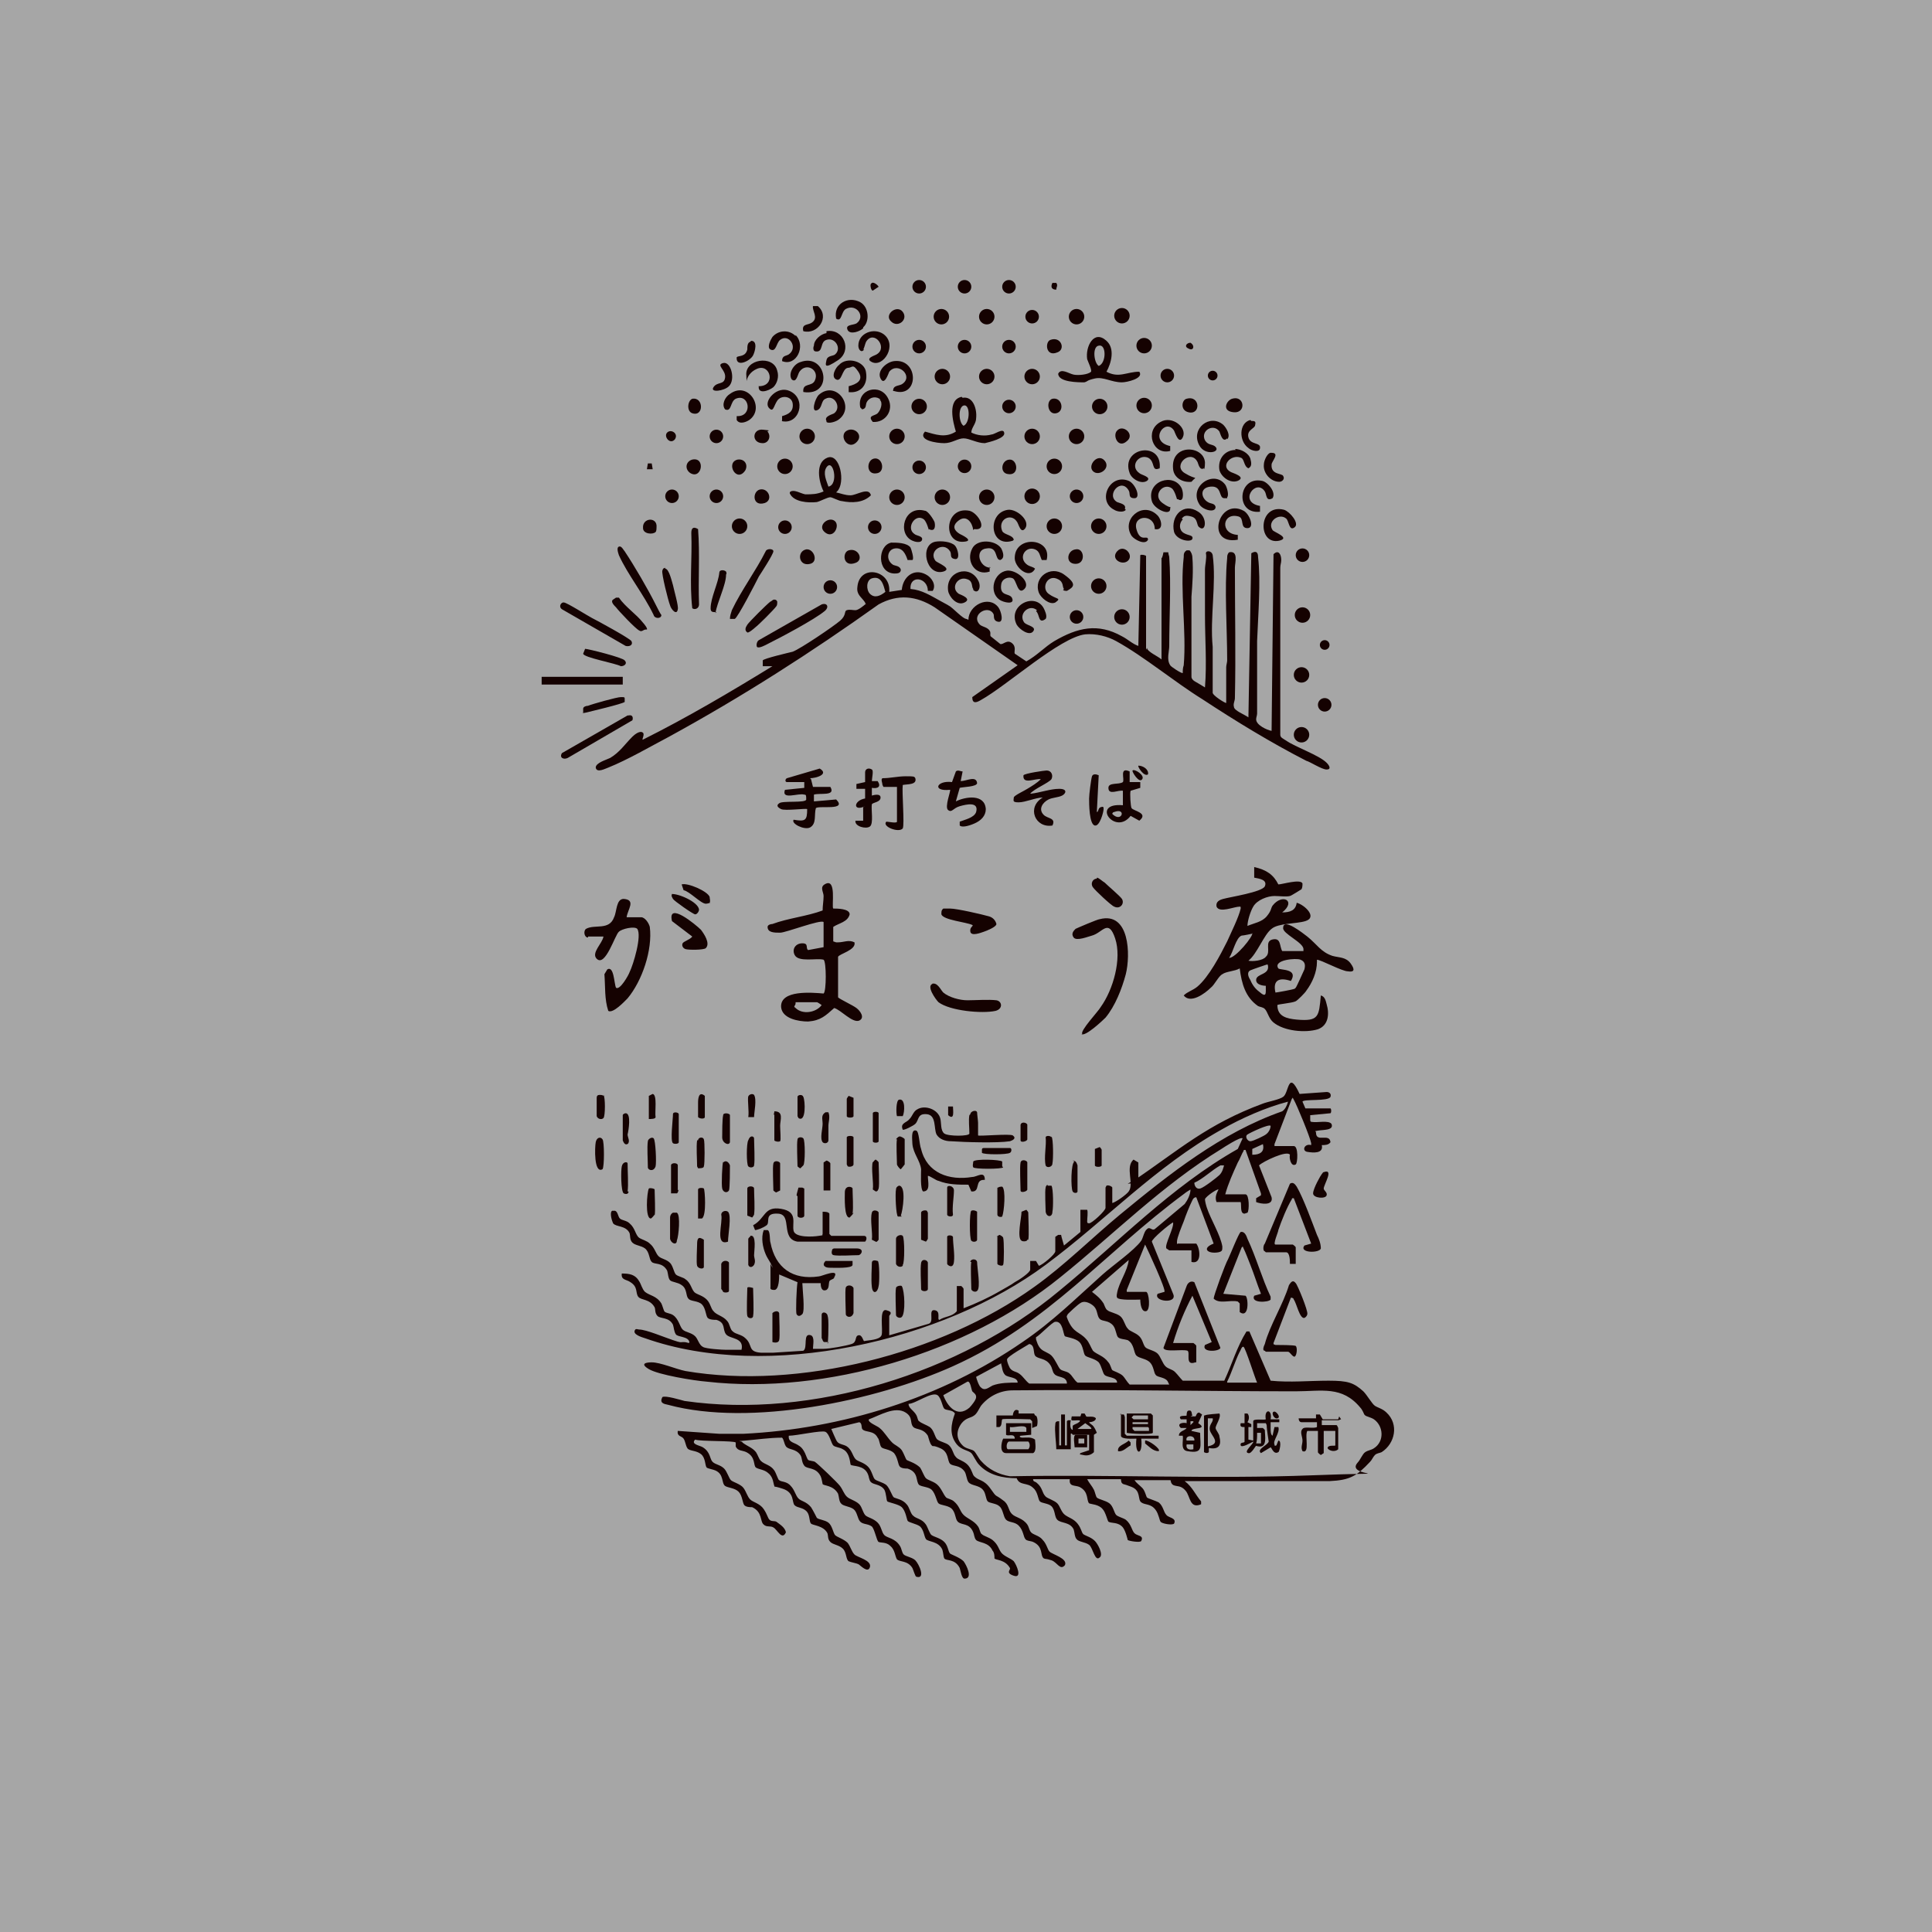 <?xml version="1.0" encoding="UTF-8"?>
<svg xmlns="http://www.w3.org/2000/svg" width="70.6mm" height="70.6mm" version="1.1" viewBox="0 0 200.1 200.1">
  <rect x="0" y="0" width="200.1" height="200.1" fill="#808080" stroke="none"/>
  <path d="M210-9.5v220.1H-10.1V-9.5H210Z" style="fill:#FFF;isolation:isolate;opacity:.3"></path>
  <path fill="#150201" d="M116.8 122.6s.5-.3.6-.3c4.7-3.2 7.7-5.9 13.4-8 .5-.2 1.7-.4 2.1-.7.6-.4.5-2.9 1.7-.3l2.8-.2c.3 0 .5.2.4.5-.2.5-2.8.2-2.9.5l.3.7h2.6c.1.1.1.4 0 .5l-2.1.2v.4c0 .2 0 .3.2.3.5.1 1.7-.2 2 .2.3.7-.9.6-1.4.7s-.2 0-.2.2c0 1.1 1.4 0 1.5 1-.2.3-.6.3-.9.3.2.9-.9.8-1.5.7s-.3-.9.4-.7v-.2c-.1-.6-1.5-4-1.8-4.5s0-.2-.2-.1l-1.8 4.7v.2h2c.5 0 .4 1.8.2 1.9-.5.3-.7-.7-.6-1-.3-.5-2.8.7-3.2 1.1l1.3 3.3c.2.9-1.1.7-1.6.5v-.4l.5-.3v-.2l-1.6-4.5c-.2 0-.2 0-.2.1-.2.3-.4.9-.6 1.2-.5 1.1-1 2.2-1.3 3.3h2.1c.4 0 .4 1.7.2 1.9l-.3.1c-.5 0-.3-.9-.4-1.2H126c-.2-.5 0-.9.2-1.3-.1-.1-1.3.7-1.4 1 0 .2.1.6.2.9.4 1.2 1.4 2.8 1.6 4 0 .4 0 .5-.4.6-1.1.2-1.8-.4-.5-.9l-1.8-4.8c-.2 0-.3.1-.4.3-.3.6-.7 1.6-.9 2.2-.2.5-.7 1.7-.7 2.1s0 .2.1.2h1.9c.4.5.6 2.2-.5 1.9v-1.2h-2.3l-.3-.2c-.2-.4.8-2.1.7-2.7-.4.2-2.2 1.7-2.2 2l2.2 5.4c.5 1.1-2.1.8-1.6 0l.7-.2c.2-.2-1.7-4.3-2-4.9l-1.9 4.7v.2h2c.3 0 .5 1.9 0 2s-.6-.8-.6-1.2c-.4 0-2.2.1-2.4-.2-.1-.2 0-.4 0-.5.2-1.1 1.1-2.3 1.2-3.4l-3.8 3.3c.5.4.8.6 1.2 1.2.1.2.2.6.4.7.2.2.9.3 1.3.6s.5 1 .8 1.3c.2.3.8.4 1.2.8.4.4.4 1 .7 1.2s.9.3 1.2.6.5 1 .8 1.3.7.3 1 .6.5.6.8.9h4.3c.8-1.7 1.3-3.5 2.3-5.1h.3l2.2 5.1c2 .2 4 0 6 0s2.6.2 3.6 1.1c.4.4.9 1.3 1.2 1.5s.8.3 1.2.7c1.3 1.2.9 3.2-.5 4.1-.2.1-.5.1-.7.3s-.3.5-.5.7c-1.4 1.5-2.1 1.9-4.2 2h-15c.8.6 1.1 1.4 1.7 2.1v.3c-1.2.5-1.1-.8-1.6-1.4s-.9-.4-1.3-.6c-.3-.2-.2-.5-.3-.5h-3.7c.2.3.5.5.8.8s.4.9.5 1c.1.1.8.3 1.2.5.5.4.5 1 .8 1.3.2.3 1.1.3.8.9-.2.2-1.3 0-1.4-.2-.1-.1-.2-.8-.5-1.2-.5-.7-1.1-.5-1.5-.8-.4-.3 0-1.2-1-1.6s-.8-.2-1-.4c-.1-.1-.1-.4-.1-.4h-3.5c.2.4.5.7.7 1.1.1.2.2.7.3.8.2.2.9.3 1.3.6s.5 1 .7 1.2c.2.2.7.3 1 .5.6.5.6 1.1.9 1.4s1 .2.7.8c-.1.2-1.3 0-1.4-.1 0 0-.2-.9-.5-1.3-.5-.6-1.2-.4-1.5-.6-.1-.1-.3-1-.6-1.3-.4-.5-1.2-.5-1.4-.6-.3-.3 0-1.2-1-1.7-.5-.2-1.1 0-1-.8H107c0 .3.2.2.4.4.6.5.5 1 .9 1.4.2.2.9.4 1.2.7s.4.9.8 1.2.9.4 1.3.9.4.9.6 1.1c.3.2.8.3 1.2.7.3.3.9 1.4.5 1.7-.5.5-.7-1-1.1-1.3-.4-.3-1.1-.3-1.3-.6-.2-.2-.2-.7-.3-1-.4-.8-1.3-.6-1.7-1-.3-.3-.2-1-.6-1.4-.3-.3-1-.3-1.2-.5s-.2-1-.7-1.4c-.6-.6-1.4-.2-1.7-1-1.4 0-2.9-.3-3.9-1.4-.3-.3-.6-1-.8-1.2-.3-.3-1-.3-1.5-.9-.8-1-.6-2.1-.2-3.2-.2-.4-.9-.3-1.1-.5-.2-.2-.3-1.1-.7-1.4-.6-.4-2.3.9-3 .9 0 .4.4.6.7 1s.2.7.4.8c.2.2.8.4 1.1.6.4.3.5.9.7 1.2s1 .4 1.3.7c.4.4.4.9.7 1.2.2.3.9.4 1.3.9s.4.9.6 1.1c.5.5 1 .3 1.7 1.3s.4.5 1.3 1.2c.6.4.5 1 .9 1.4s1.1.4 1.6 1.1c.2.3.2.7.5.9s.8.3 1.1.7c.4.4.5 1 .7 1.2.3.3 1.9.7 1.6 1.4-.5.6-.8-.3-1.4-.5s-.6-.1-.8-.2c-.4-.3 0-1.2-1.1-1.7-.2-.1-.7-.1-.8-.3-.2-.2-.2-.9-.7-1.4-.4-.4-1-.3-1.3-.6-.3-.3-.3-1.1-.7-1.4-.3-.3-1-.3-1.2-.5s-.2-.9-.5-1.2c-.4-.5-1.2-.4-1.5-.8-.2-.3-.2-.8-.4-1.1-.5-.7-1.2-.5-1.5-.8-.3-.3-.1-1.2-1-1.6s-.7-.1-.9-.3c-.2-.2-.3-.7-.4-1-.5-.8-1.2-.6-1.5-.9-.4-.4 0-1-.8-1.5-1.1-.7-2.7.3-3.8.7-.2.3.9.7 1.1.9.5.4.8 1 1.3 1.5.3.3.7.4 1 .8.2.3.4.9.5 1s.9.3 1.4.8c.2.3.4.9.6 1.1s.7.3 1.1.6c.5.4.7 1.1 1 1.4.1.1.6.2.8.4.6.5.6 1 1 1.4.4.4 1.1.6 1.5 1.2.2.3.2.7.4.8.2.2.7.3 1.1.6.6.5.6.9.9 1.3s1 .6 1.3.9c.3.4.9 1.8 0 1.5s-.3-.6-.4-.8c-.5-.9-1.5-.8-1.6-1 0-.2 0-.6-.2-.8-.4-.9-1.4-.8-1.7-1.1-.2-.2-.2-.6-.3-.8-.4-1-1.2-.7-1.6-1.1-.3-.3-.2-1-.7-1.4-.4-.3-1.1-.3-1.3-.5-.2-.2-.3-1-.7-1.4-.3-.3-1-.3-1.3-.5-.4-.4 0-1.3-1.2-1.7-.2 0-.6 0-.8-.2-.2-.2-.2-.9-.6-1.4-.4-.4-1.1-.4-1.3-.6s-.2-.8-.4-1c-.4-.8-1.3-.5-1.6-.9-.1-.2 0-.6-.3-.7l-2.9.7s.5 1.2.6 1.3c.2.3.7.3 1 .5.6.4.6 1.1 1 1.4.3.2.8.3 1.2.7.4.4.5 1.1.7 1.3s.8.3 1.2.6c.4.4.6 1.2.8 1.3s.9.2 1.3.7c.3.3.4 1 .7 1.2.3.3.9.3 1.3.9.2.3.4 1 .6 1.1.3.2.9.3 1.3.7.4.4.4 1 .6 1.2.1.1 1 .4 1.4.8.3.4 1 1.8.1 1.8-.3 0-.4-.8-.5-1.1-.5-1-1.4-.7-1.6-1-.1-.2-.1-.6-.2-.9-.4-.9-1.5-.8-1.7-1.1-.2-.3-.2-.9-.6-1.3-.4-.3-1.2-.4-1.3-.6s-.2-1-.6-1.4c-.3-.3-1.4-.5-1.5-.6s-.1-.8-.3-1.2c-.4-.6-1.1-.5-1.4-.8-.2-.2-.2-.6-.3-.8-.4-1-1.6-.8-1.8-1-.1-.6-.2-1.3-.8-1.6-.3-.2-.8-.2-1-.4-.2-.2-.4-1.2-.8-1.4s-3 .4-3.8.4c-.1.7.6.7 1 1 .7.4.8 1.3 1 1.5.1.1.5.1.7.2.3.2 2.3 2.1 2.6 2.5s.4.8.7 1.1.9.4 1.3.8c.3.3.4 1 .7 1.2s.8.3 1.2.7c.4.4.4 1 .7 1.3.3.3 1.1.3 1.6 1.1.2.3.2.7.4.9s.9.3 1.2.6c.4.4 1.1 2 .1 1.7-.1 0-.3-.7-.4-.9-.5-.8-1.3-.6-1.6-.9-.2-.3-.2-1-.7-1.4-.4-.4-1-.3-1.2-.4s-.4-1.3-.7-1.6c-.4-.3-.9-.2-1.2-.5-.3-.3-.3-1-.7-1.3s-1.1-.3-1.3-.6c-.2-.2-.2-.7-.3-1-.5-.9-1.5-.8-1.6-1 0 0-.1-.6-.2-.8-.5-1-1.4-.7-1.7-1.1s-.2-.8-.4-1.1c-.5-.7-1.2-.5-1.5-.9-.2-.3-.2-.7-.4-.9-1.3 0-2.6.2-3.8.3s-.3 0-.3.2c.5.4 1 .5 1.4 1 .2.3.3.7.5.9.4.4 1 .4 1.4 1 .2.3.4 1 .5 1 .2.2.8.1 1.2.6.4.4.5 1 .8 1.3.3.3.8.3 1.3.9.2.3.6 1.1.6 1.1.2.2.8.2 1.2.5s.5 1.1.7 1.3.9.4 1.3.8c.3.4.4.9.7 1.2.3.3 1.8.6 1.6 1.3-.2.7-1-.2-1.2-.3s-.8-.2-1-.3c-.3-.2-.2-.9-.6-1.3-.4-.4-1-.4-1.3-.7s-.2-.6-.3-.9c-.4-.8-1.5-.8-1.7-1-.2-.2-.1-.8-.4-1.2-.4-.5-1-.4-1.3-.7s0-1.3-1.2-1.7-.8-.1-.9-.3-.1-.9-.6-1.3c-.4-.4-1-.4-1.3-.6s0-1.1-1-1.6c-.4-.2-.9-.1-1.1-.6v-.4c-.2-.2-3.7-.1-4.2-.3-.5.5.5.6.8.8.8.5.7 1.2 1 1.5s.8.3 1.2.7c.3.3.5 1 .7 1.2s1 .4 1.3.8.4.9.7 1.2c.3.3 1 .4 1.4 1s.4.9.6 1.1.5.1.7.2c.4.3.9.6 1 1.1-.4.9-.9-.3-1.3-.5-.3-.2-.7 0-1-.3-.4-.3-.1-1.3-1.2-1.8-.2 0-.6 0-.8-.2s-.2-1-.6-1.4-1.1-.4-1.4-.6c-.4-.3-.1-1.2-1-1.6-.2-.1-.8-.2-.9-.3-.2-.2-.1-1-.6-1.4s-1.2-.3-1.4-.6-.2-.7-.4-1-.7-.2-.6-.8l4.3.3H77c10.2-.5 20.5-3.7 28.9-9.5 3.1-2.1 5.5-4.5 8.3-7 1-.9 3.3-2.5 4-3.5.2-.3.3-1 .6-1.2.3-.3.5.2.8 0l3.1-2.6c.3-.4.6-1 .6-1.5 0 0-.5.3-.6.4-8.4 6.2-14 13.4-24 17.9-8 3.6-21 6.3-29.5 4-.5-.1-.9-.2-.6-.8.3-.2 1.9.3 2.3.4 13.2 1.9 28.6-2.9 38.8-11.4 6.1-5 11.6-10.8 18.5-14.7l.5-1.1c-.2-.2-1.9.9-2.2 1.1-6.2 3.8-11.1 8.8-16.7 13.3-9.6 7.8-24.3 12.2-36.6 10.8-1.3-.1-5-.7-6-1.3s-.2-.7.3-.7c.9 0 2.5.7 3.5.9 11.7 2 26.5-1.8 36.1-8.7 3.1-2.2 6-5.1 8.9-7.5 5.1-4.2 10.5-8.5 16.8-10.7.3-.2.5-.6.6-1-2.3.6-4.8 1.7-6.9 2.9-6.8 3.8-12 9.4-18.2 14-10.6 7.9-28.8 12.1-41.5 7.6-.3-.1-1.4-.4-1-.9.1-.1.3 0 .4 0 .7 0 2.6.8 3.5 1.1s.7.2 1.1.2.6.2.6 0c-.1-.6-1.2-.5-1.4-.8s-.2-.7-.3-1c-.4-.8-1.3-.6-1.6-.9s-.2-.7-.3-.9c-.5-.9-1.4-.7-1.7-1.1-.3-.4 0-1-.8-1.5-.4-.3-1-.2-.9-.9.8 0 1.4.1 1.8.8.2.3.3.8.6 1.1.5.4 1.2.4 1.7 1.2.1.2.2.6.3.8s.6.2.9.4c.6.4.7 1.2 1 1.5s.9.3 1.3.7c.3.3.4.9.8 1.1.3.2 2 .3 2.4.3h1.6c.3-1.3-1.2-1.1-1.6-1.6-.4-.5 0-1.2-1-1.5-.2 0-.7 0-.9-.2s-.2-1-.6-1.4c-.4-.4-1.2-.3-1.4-.6-.3-.3-.1-1-.7-1.4-.4-.3-1-.3-1.2-.5-.2-.2-.2-.7-.3-1-.5-.9-1.3-.6-1.6-.9s-.2-1-.7-1.4c-.4-.3-1-.3-1.3-.6s-.2-.7-.3-1c-.4-.8-1.4-.6-1.7-1-.1-.2-.4-1.1-.1-1.3h.3c.3.1.3.6.5.8.2.2.7.2 1 .5.6.5.6 1.2 1 1.5.3.2.8.3 1.1.6.5.4.6 1 .9 1.3s.8.3 1.2.7c.3.3.4 1 .6 1.2.2.2.8.3 1 .5.6.4.6 1.1 1 1.4.3.2.8.3 1.2.7.4.4.4.9.7 1.2.3.4 1 .5 1.4 1 .3.3.3.9.6 1.1.3.3.9.3 1.3.7.8.7.2 1.4 1.6 1.5h1.3l3.1-.2c.5-.3-.1-1.9.8-1.6.4.2.2 1 .2 1.4h1.1c.6 0 2.3-.3 2.9-.5s.3-.8.7-.9.5.6.6.6c.4-.1 1.6-.1 1.8-.6s-.3-2.8.5-2.6.3.5.3.6v2l4.1-1.2c.6-.2-.1-1.5.6-1.4s.2 1 .5 1c.6-.4 1.3-.3 1.8-.9v-2.6h.4c0-.1.3.2.3.3v2c1.3-.5 2.6-1.1 3.8-1.8.5-.3 1.1-.6 1.5-.9.4-.2 1.6-1 1.6-1.3v-.9h.6l.3.5c.4-.1 1.7-1.2 1.7-1.5v-1.5l.3-.2h.3c0 .1.3 1.1.3 1.1l1.7-1.4v-2.3h.7c.1.2 0 .9 0 1.2 0 .1 0 .2.2.2.3 0 1.7-1.3 1.7-1.6V123l.1-.2c.2-.1.6.1.6.2v1.6c.4-.1 1.5-.9 1.7-1.2.6-.8-.4-2.5.5-3.3l.5.3v2.1Zm14.8-6c-.2-.2-2.1.7-2.4.9s0 .7.3.7 1.5-.6 1.6-.7c.3-.2.5-.6.5-.9Zm-.8 1.9-1.1.5v.6c.8 0 1.3-.3 1.1-1.1Zm-4 2.2h-.4c-.9.5-1.8 1.4-2.7 1.8 0 .3.2.7.6.6s1.8-1.2 2-1.4c.3-.3.4-.7.5-1.1Zm-5.8 22.5c-.2-.6-1.1-.5-1.3-.8-.2-.2-.2-.9-.6-1.3s-1.1-.4-1.4-.7-.2-1.2-.9-1.6c-.3-.1-.8-.1-1-.3-.2-.2-.2-.8-.5-1.2-.5-.6-1.1-.4-1.4-.7-.3-.3-.2-.9-.6-1.3-.3-.3-.9-.6-1.3-.4s-1.3 1.1-1.4 1.2c-.2.3-.1.3 0 .6.6 1.4 1.2 1.2 1.9 2 .3.3.5.9.7 1.2.4.4 1.1.5 1.6 1.2.2.2.3.7.4.8s.8.3 1.1.6c.2.2.4.6.7.9h4.1Zm-9.3 0h4c0-.6-1-.5-1.3-.8-.2-.2-.3-.9-.6-1.3-.4-.4-1.2-.5-1.4-.7s-.2-1-.6-1.4c-.4-.4-1.3-.5-1.5-.6-.2-.2-.2-1.6-1-1.5-.3 0-1.6 1.4-2 1.6v.2c.1.3.2.7.5 1 .3.3.8.4 1.1.7.4.4.7 1.2.9 1.4s.6.2.9.4c.4.3.5.7.9 1Zm-1.2 0c-.1-.7-1-.5-1.3-.9-.2-.2-.2-.6-.4-.9-.5-.8-1.3-.6-1.6-1-.2-.3 0-1.1-.6-1.2-.3.2-2.3 1.3-2.3 1.6s.2.7.3.9c.3.4.6.3 1 .6s.6.7 1 1h3.9Zm16.6 0h3.1c-.2-.4-1.2-3.6-1.4-3.7s-.3.4-.4.5c-.5 1-.8 2.1-1.3 3.1Zm-23.4-2-2.6 1.4c0 .1.3 1 .5 1.1.4.4.8 0 1.2-.2.8-.3 1.7-.3 2.6-.3 0-.6-1-.5-1.3-.8s-.3-.8-.4-1.1Zm-3.5 1.9-2.5 1.4c.4 1.1 1.4 2.4 2.7 1.3.2-.2.7-.8.7-1.1 0-.3-.2-.4-.4-.6-.1-.2-.2-1.1-.5-1Zm41.1 3.4s-.2-.5-.4-.7c-1.9-2.3-4-1.7-6.7-1.7-9.7 0-19.5-.2-29.3-.1-1.3 0-2.5.6-3.3 1.6-.2.3-.4.8-.7 1-.4.3-.8.2-1.3.8-.6.8-.6 1.7.2 2.4.4.3.9.3 1.1.5s.5.8.7 1c.8.9 1.8 1.4 3 1.6 10.4-.2 20.9.3 31.3-.1s3.3.3 4.7-1.3c.3-.3.5-.9.8-1.1.3-.2.6-.2.9-.4 1.1-.7 1-2.3 0-3-.3-.2-.8-.3-.9-.4ZM118.8 67.1c0 .4 1.2.9 1.5 1.2V57.8c.1 0 .2-.6.2-.6h.5c0 .2.1.4.1.5.2 2.8 0 6.3 0 9.2 0 .6-.3 1.4.1 2 0 .1 1.2.9 1.3.8 0-.3 0-.5.1-.8.3-3.5-.4-7.7 0-11.2 0-.3 0-.5.3-.7h.3c.2.2.3.5.3.8.1 1.3 0 2.7-.1 4v8.3c0 .2.2.4.4.5s1 .6 1 .6c.2-2.5 0-5 0-7.5V59c0-.5.2-1.2.1-1.7 0-.3.6-.3.7.2.4 2.9-.3 6.5 0 9.5v4.7c-.1.3 1.4 1.2 1.4 1.1v-3.7c0-.2.1-.5.1-.7 0-3.3-.3-7.4 0-10.6 0-.2 0-.4.2-.6 1-.2.6 1.1.6 1.6 0 4.5.1 9 0 13.5 0 .3-.2.6-.1.9 0 .4 1.1.8 1.5 1.1l.3-17c.5-.3.7-.1.7.4.3 2.6 0 6-.1 8.7v7.5c0 .2-.1.4-.1.6 0 .6 1.1 1.1 1.6 1.2l.2-18.3c.5-.5.8 0 .8.6 0 .3-.1.5-.1.8v17.3c0 .3.3.4.6.6 1 .7 3.4 1.5 4.2 2.3.3.3.5.7 0 .7s-1.7-.8-2.1-.9c-3.7-1.9-7.3-4.1-10.8-6.4-2.9-1.8-6-4.4-8.9-6-.9-.5-2.1-.8-3.2-.7-2.6.3-8.1 5.3-10.8 6.8-.5.3-.9.4-.9-.3l4.7-3.3-8.6-6c-1.9-1.2-3.8-1.4-5.8-.3-7 5-14.2 9.6-21.7 13.7-1.9 1-4.3 2.4-6.3 3.2-.3.1-1.2.6-1.3 0 0-.5 1.1-.8 1.5-1 1-.6 1.5-1.4 2.3-2.2.2-.2.8-.7 1.1-.4.2.2-.2.8 0 .7 4.6-2.3 9-4.9 13.4-7.6h-1v-.6c.1-.2 2.7-.8 3.1-.9.8-.3 4.2-2.6 4.9-3.2s.4-1 .7-1.1.6 0 .9 0 .9-.5 1-.6c.2-.1 0 0 0-.2-.4-.6-.9-.8-.8-1.6.2-2.4 3.5-1.8 3.3.5l1.3-.2c.1-1.3 1.2-2.3 2.5-1.6.6.3 1.1 1.1.7 1.7h-.5c0-1.4-1.9-1.7-1.8-.2 1.2.1 2.1.7 3.2 1.3 1.1.6.8.4 1.7 1.2s.8.5 1.1.7c0-1.5 2.1-2.6 3.1-1.3.3.4.6 1.6 0 1.5s-.4-.6-.5-.8c-.5-1-2.3 0-1.5 1 .2.3.7.3 1 .6s.1.5.2.7l1 .8c.3.1.7-.5 1.2-.1s.2.9.3 1.1l1.2.8c1.1-.6 1.9-1.5 2.9-2.1 2.4-1.4 4.5-1.9 7-.5.6.3 1.1.8 1.7 1l.2-9.4c.1-.1.6 0 .6.1v9.7Zm-28.5-7.2c-.6.2-.6 1.2-.2 1.6.5.5 1.1.2 1.6-.2-.2-.7-.4-1.7-1.4-1.4ZM135 98.3c0-.7-2.2-1.6-2.1-2.2 0-1.1 2.1.6 2.5.9 1 .8 1.4 1.6 2.6 2 .7.2 1.4.1 1.9.8s.3.9-.3.8c-.6 0-2.8-1.2-3.2-1.2v.2c0 1.1-.5 2.2-1.1 3-.1.2-.9 1-1.1 1.1-.4.2-1.9.3-1.9.4 0 1.2 1 1.4 2 1.5 2.3.2 2.3-.3 2.5-2.5.4.1.5.5.6.9.3 1 .2 2.2-.9 2.6-1.3.4-3.5.2-4.6-.7-.5-.4-.6-1.1-.9-1.4-.2-.2-.5-.2-.7-.3-1.3-.9-1.7-2.3-1.9-3.9-.5.3-1.4.3-1.8.6-.4.2-.8 1.1-1.2 1.4-.6.6-2.1 1.7-2.8.8.4-.4.9-.5 1.4-.9 1.2-1 2.4-3.3 3.1-4.7.4-.9 1.2-2.5 1.4-3.4 0-.2 0-.2-.1-.2-.6 0-2.1.7-2.4 0-.1-.5.3-.7.7-.8.7-.2 4-.7 4.3-1.3.3-.7-.6-.8-1.1-.9v-1.1c1.3.3 2 .8 2.5 1.8.4 0 2.3-.6 2.5-.1 0 .2 0 .4-.1.6 0 0-1.1.7-1.2.7-.4.1-1.1 0-1.6 0-.7 0-1.8.4-2.2 1.1-.3.5-.6 1.5-.6 2 .7-.3 1.5-.4 2-1s.4-.8.6-1.1c1-1.3 2.5-.5 1 .7.8 0 1.4-.2 1.5-1 .8.2 2.2 1.5.9 1.9-1 .3-2.8.2-3.5.8-.8.6-1.5 2.6-2.4 3.3.4.1 1.5 0 1.8-.4.6-.5-.2-1.6.7-1.8s.7.7 1 1.2h2.2Zm-5.3-1.6s-.9.2-1.1.2c-.6.2-.9 1.8-1.3 2.3.6.1 2.6-2.3 2.4-2.6Zm4.5 5.6c.1-.1.8-1.7.9-1.9.1-.4.1-.8-.4-1-.4-.2-2.9 0-2.3.9.2.2 2.1 0 1.3 1.3-1.2-.4-1.9-.1-1.6 1.2.1 0 1.8-.3 2-.4Zm-3-2.4s-1.5.5-1.7.6c-.4.2-.2.7 0 1 .2.5.5.9.9 1.2.8.7.7.2.7-.6 0 0-1 0-1-.6 0-.7 1.5-.5 1.2-1.6ZM86.6 97.6h.2c.6 0 1.1-.3 1.7 0 .2.8-1.6 1.2-1.7 1.5v4.2c.2.2 1.5.8 1.9 1.1.4.3.9 1 .3 1.3-.7.3-1.9-1.1-2.6-1.3-.9.8-1.4 1.3-2.7 1.4-1 0-2.7-.3-2.8-1.5-.1-1.8 3.2-1.5 4.4-1.4.3-.2.3-3.3 0-3.5-.7-.2-2.6.3-3-.5-.3-.6.1-1.2.8-1.2s.3.5.6.7l1.6-.3v-2.6c-.3-.3-3.9 1.1-4.5 1.1s-1.3 0-1.3-.6c0-.2.3-.3.5-.3 1.6-.6 3.6-.8 5.2-1.4 0-.5.1-1 .1-1.5 0-.4-.4-.9.1-1.2 1.3-.8.7 2.3.9 2.5.4 0 1.7 0 1.7.6-.2.8-1.1.9-1.7 1.3v1.5Zm-4.2 6.3c0 .3-.3.3 0 .5.7.7 2.1.5 2.7-.3 0 0-.4-.3-.5-.3h-2.2ZM60.9 97.1c-.4 0-.5-.7-.2-.9.9-.5 2.4.2 2.9-1.2.3-.6.2-1.9 1-1.9 1.3.1.4 1.1.3 1.9h1.5c.4 0 .8.6.9 1 .3 2.4-.8 5.6-2.3 7.4-.3.3-1.5 1.6-2 1.3-.4-1.2-.3-2.5-.4-3.8l.3-.5c.7-.4.7 1.5.9 1.9.4.3 1.3-1.3 1.4-1.6.4-.8 1.3-3.8.8-4.5-.3-.3-1.6 0-1.9.3-.4.3-1.4 3.7-2.3 2.8-.6-.6.6-1.6.7-2.3h-1.6ZM112.1 107.1c-.3-.3 1.7-2.4 1.9-2.8 1.3-1.8 2.2-5 1.5-7.1s-1.3-.6-2.4-.3c-.4.1-1.6.6-1.9.2s0-.7.2-.9c.2-.1 2.3-1 2.5-1 3.1-.8 3.2 3.7 2.7 5.7-.4 1.5-1.1 3.3-2.1 4.5-.3.3-2.1 2-2.5 1.7Z"></path>
  <path fill="#150201" d="M130.6 134c-.4-1-.7-2-1.1-3-.2-.5-.5-1.3-.7-1.7s0-.2-.2-.1l-1.9 4.8 2.3.2c.3.2.4 2.4-.6 1.7v-.9l-.2-.2c-.8-.2-1.9.3-2.5-.3 0-.3 1.2-3.6 1.5-4.1.2-.4 1.1-2.7 1.3-2.8.4-.1.6.4.7.7.9 1.9 1.5 4.1 2.4 6v.3c-.2.3-2.1.4-1.7-.4l.7-.2ZM131 129.6c-.2 0-.2-.6 0-.8l2.6-6.2c.3-.2.5 0 .7.3.7 1.2 1.6 3.7 2.1 5 .2.4.4.9.4 1.4-.1.5-2.3.5-1.7-.3l.7-.2-1.8-4.7c-.2 0-.2 0-.2.1-.5.8-1.1 2.3-1.4 3.2 0 .2-.6 1.5-.3 1.5h1.8s.3.2.3.3v1.7h-.6c0-.3 0-1.2-.4-1.2h-2.1ZM123.8 141.1c-1.1.4-.5-1-.8-1.2-.5-.2-2.4.2-2.5-.3l2.4-6.4c.1-.3.4-.6.8-.4l2.7 6.8c-.1.4-2 .5-1.6-.3l.7-.3-2-4.8c-.8 1.5-1.5 3.2-2 4.9h2.1s.3.2.3.3v1.7ZM84 80.7l.2.8H86c.6 1-1.1.6-1.7.8v.7c.1 0 2.3-.2 2.3-.2 1.2 1.2-1.8.6-2.1.9-.2.7.1 1.6-.6 2-.6.3-2-.4-1.7-.8 1.2.2 1.4.1 1.4-1.1-.1-.1-2.3.2-2.7 0s-.5-.4-.2-.6c.3-.3 2.8 0 2.8-.4s0-.5-.2-.5c-.6-.2-2.4.6-2-.5l2-.2V81h-1.8c-.2 0-.2-.3 0-.4l3.4-1c1 .6-.4 1-1 1ZM80 131.3c0-.3-.5-.9-.7-1.4-.3-.7-.5-1.7-.2-2.5h.4c.3.1.2 1.1.3 1.3.5 2.6 2.3 3.9 5 3.5.3 0 2.2-.9 1.6.1 0 .2-.4.2-.5.4-.1.3 0 .7-.3.9-.5.2-.6-.3-.6-.7h-1.9c0 .5.3 2.9 0 3.2s-.5.2-.6 0 0-2.8.1-3.3l-1.9-.8c0 .3 0 1.6-.5 1.6s-.4-.2-.4-.3v-2.4ZM100.5 115.4c0-.3.6-.5.7-.2 0 .2.1.9.1 1.1v1.3c.1.1 3.3-.2 3.6 0 .4.3 0 .5-.3.6-1.3.2-4.7.1-6.1 0-.6 0-1.2-.2-1.5-.7-.3-.6 0-2-1-2.1s-.8.6-1.2 1c-.2.2-1.2.7-1.3.6-.3-.7.4-.7.7-1.1.3-.3.4-.8.8-1 .8-.5 2.2 0 2.4 1 .1.4 0 1.2.4 1.5s2.6.3 2.6 0c0-.6-.1-1.4 0-1.9ZM114.6 38.5c1.3.7 2.1 0 3.4 0 .5.7-1.3 1.1-1.8 1.1-1.1 0-1.9-.6-2.8-.4s-.7.3-1.1.4c-.6 0-2.7 0-2.7-.9.3-.6 1.1 0 1.6.1s1.5 0 1.8-.3c.1-.2-.3-1-.4-1.3-.2-1.3.7-3.1 2-1.9.9.8.5 2.3 0 3.2Zm-.8-2.7c-.7.1-.5 1.8 0 2.1.8-.3.8-2.3 0-2.1Z"></path>
  <path fill="#150201" d="M85.2 125.5c.2 0 .6 0 .7.2v2.1l.2.2h3.4c.3 0 .3.4.1.6h-7c-1.8-.3-.5-2.8-2-2.9s-.8.9-1.2 1.2-1 .5-1.2.5l-.2-.5c1.3-.7 1.1-2 2.9-1.7s1.1 1.5 1.3 2.3c.2.7 2 .6 2.6.5s.3 0 .4-.2v-2.3ZM86.6 51c.5.1.9.3 1.5.3s1.9-.9 2.1 0c-.8.8-2 .8-3 .6-.3 0-1-.4-1.2-.4-.3 0-1 .4-1.4.5-.9.1-2.4 0-2.8-.9 0-.2 0-.1.1-.2.4-.2 1 .2 1.5.3.7 0 1.2 0 1.9-.3-.5-1-.9-3 .4-3.5s1.9 2.6 1 3.5Zm-.8-.6c1.1-.2.5-3-.2-2-.4.6 0 1.4.2 2ZM99.7 41.2c1.1-.2 1.5 1.2 1.4 2.1 0 .6-.5 1-.5 1.5.6.3 1.4.4 2.1.2.3 0 1.2-.7 1.3-.2.2.6-1.6 1-2 1.1-.8 0-1.6-.5-2.2-.5s-1.2.5-2 .5-2.8-.3-2-1.2c1.1.3 2.1.7 3.2 0-.3-1-.9-3.3.6-3.6Zm.1.8c-.6.2-.5 1.8 0 2.1.7-.3.7-2.3 0-2.1ZM106.8 82.2c.9-.1 2-.5 2.9-.5s.7.5.3.7-1 .2-1.4.4c-.6.3-1.1 1-.5 1.6.4.4 1.3.3.9 1.1-1.8.3-2.7-1.9-1-2.9-.7 0-1.8.5-2.5.5s-.5-.2-.5-.5c0-.2 1.1-.7 1.4-.9.5-.3 1-.6 1.4-1-.6-.1-1.9.6-1.8-.4.1-.2 2.2-.5 2.4-.5.5 0 .7.5.5.9-.3.4-1.8 1-2.2 1.5ZM131 139.9c-.3 0-.1-.5 0-.7.5-1.9 1.9-4.1 2.5-6.1.2-.3.4-.6.7-.2.2.2 1.3 2.9 1.2 3.2 0 .1-.1.3-.3.4-.5.1-.8-1.5-1.1-1.9 0-.1-.1-.2-.3-.2l-1.8 4.7c0 .2 0 .1.2.2.4 0 1.9 0 2.1.1.2.2.1 1-.1 1.1s-.5-.5-.7-.5h-2.3ZM99.7 79.9l-.2 1c.6 0 1.6-.6 1.7.2 0 .4-1.5.4-1.8.5L99 83c1-.5 3-.8 3.1.8 0 .7-.5 1.2-1.2 1.5s-1.3.4-1.5.2v-.4c.5-.2 1.5-.4 1.7-1 .3-1.1-1-.8-1.7-.6s-.8.7-1.2.4c-.4-.3.3-2 .2-2.1-1.9.2-1.4-1 .2-.8l.4-1.1c.2-.2.5 0 .7 0ZM101.9 122.2c-1 0-.3 1.3-1.3 1.2l-.3-.7c-1.1 0-2.1 0-3.1-.4-.2 0-1-.6-1.1-.5 0 .6.3 1.6-.5 1.6-.3-.3-.2-1.8-.2-2.3-.1-.9-.8-1.6-.9-2.6 0-.4-.2-1.6.4-1.4.3.1.3 1.4.5 1.9.6 2.5 2.9 3.3 5.3 2.9.5 0 1.3-.7 1.3.3ZM116.3 81.9c-.5-.1-1.5.5-1.5-.3 0-.6 1.1-.3 1.5-.6.2-.3-.4-1.6.7-1.1V81h1.1v.6l-1 .3c-.1.2 0 1.7.1 1.8.2.3 1.8.5.8 1.3l-.9-.5c-1.6 2.1-4.2-1.4-.8-1.1v-1.5Zm-.9 2.2c-.1 0-.2.1-.2.2 1 1 1.5-.7.2-.2ZM96.5 101.9c.6-.2.9.6 1.2.9.6.5 1.7.8 2.5.8s2.2-.1 3 0c.6.1.7.9-.1 1.1-1.4.3-4.7 0-5.9-.9-.3-.3-1.3-1.7-.6-1.9ZM89.6 83.5c-1.3.6-1.2-.6 0-.8v-1h-.9v-.5l.9-.2v-1c0-.4.4-.5.7-.3.2.1 0 .9 0 1.2h.6c.4.6 0 .8-.6.7v.8s.9-.3.9.2-.8.5-.9.7c-.1.5.2 2-.2 2.3s-1.6 0-1.5-.6h.8v-1.4ZM97.7 94.1h.7c.7 0 3.3.6 4 .8.4.1.7.4.8.8 0 .3-1 .7-1.3.8s-1.3.5-1.4 0 .4-.6.2-.7c-.6-.3-3-.5-3.2-1.1 0-.2 0-.4.1-.5ZM73.1 98.2c-.2.2-1.8.2-2.1.1s-.4-.4-.3-.6.8-.4 1-.7l-2.1-1.6c-.5-2.1 2.5.4 3 .9.3.4 1 1.4.5 1.9ZM91.4 81.3c0-.2-.2-.6 0-.7.8 0 1.6-.2 2.4-.2s.9 0 1 .2c.2.7-.8.6-1.3.7-.1.7.2 4.1 0 4.5-.4.5-2.2-.2-1.7-.7.2 0 1.1.2 1.1 0v-3.6h-1.4ZM72.3 54.8c.2 2.6 0 5.2.1 7.8 0 .4-.4.6-.7.4-.3-2.6 0-5.2-.1-7.8 0-.5.2-.7.7-.4ZM85.1 62.6c.6-.2.8.3.3.7-1.1.9-4.5 2.7-5.9 3.4-.2.1-.9.5-1.1.3-.1-.2 0-.6.2-.7l6.5-3.7ZM56.1 70.1h8.4v.8h-8.4zM65.1 74.1c.4-.1.5.2.4.5l-6.7 3.9c-.4.2-.9 0-.6-.5l6.8-3.9ZM75.6 64.1c0-.3.1-.6.2-.9 1-2.1 2.5-4.1 3.5-6.1.1-.3.8-.3.8 0s-1.3 2.3-1.5 2.6c-.3.6-2.2 4.3-2.5 4.4h-.5ZM58.4 62.4c.3 0 2.5 1.4 2.9 1.6.6.3 3.9 2.1 4.1 2.4.2.4-.2.6-.6.5l-6.6-3.8c-.3-.2-.2-.6.1-.7ZM64.2 56.6c.2 0 .4.4.5.5 1 1.5 2.4 3.9 3.2 5.5.1.2.5 1 .6 1.1 0 .4-.7.4-.8 0-1-2.1-2.7-4.2-3.6-6.2-.1-.3-.3-.9.1-.9ZM127.9 46.5c.6 0 1.4.4 1.6 1 .1.4.2.8-.2 1-.5-.2-.4-1-.8-1.1-1-.4-2.2.9-1 1.5.2.1 1.6.5.7.9-.8.3-1.7-.4-1.9-1.1-.2-1.1.5-2.1 1.7-2.1ZM83.2 40.6c-.1-1 .9-.5 1.2-1.2.5-1.1-.9-1.9-1.6-.9-.2.3-.3 1.2-.8.8-.4-.6.2-1.6.9-1.8 2.7-1 3.5 3.6.3 3.1ZM133.2 53.7c-.7-.6-2 .3-1.4 1.2.1.2 1.9.8.7 1.1-2.3.5-2.2-3.9.5-3.2.6.2 1.6 1.4 1.1 1.8-.6.5-.6-.7-.9-.9ZM104.3 59.1c1-.1 2.5 1.2 1.8 1.9s-.8-.9-1.2-1.1-1.1 0-1.2.6c-.2 1.3.8.9 1.1 1.4.4.8-.9.5-1.3.2-1.1-.8-.6-2.8.8-3ZM110.2 61c-.2-.2 0-.7-.6-1-1.1-.6-1.8.9-1 1.5s1.4.4.7.9c-.6.3-1.5-.5-1.7-1-.6-1.6 1.2-2.9 2.6-1.9s1 1.3.3 1.7c-.1 0-.3 0-.4-.1ZM120.1 48.5c-.9.4-.4-.7-1.2-1.1-1-.4-1.9.9-.9 1.6.2.2 1.3.4.8.8-.6.4-1.6-.2-1.8-.8-1-2.7 3.5-3.4 3.1-.4ZM124.7 48.5c-.5.3-.6-.6-.7-.7-.7-1.3-2.6.4-1.3 1.2s1.3.2.7.9c-.9.1-1.8-.4-1.9-1.3-.3-2.7 3.2-2.5 3.3-.7 0 .1 0 .6-.1.7ZM102.5 58.7v.5c-1.5.5-2.5-1.1-1.8-2.4.5-1 2.4-.9 3 0 .2.4.4 1-.1 1.2-.6 0-.2-1.4-1.4-1.2-1.3.1-.8 2 .4 2ZM87.9 40.6V40c.8-.2 1.6-.6 1-1.5s-.6-.4-1.1-.4c-.6.1-.6 1.5-1.2 1.2s0-1.3.3-1.5c.8-.9 2.7-.4 2.8.8.2 1.3-.6 2.2-1.9 2ZM92.5 40.5c0-.6.5-.5.9-.7 1.3-.8-.4-2.4-1.3-1.3-.1.2-.5 1.5-.9.7s.6-1.7 1.4-1.8c2.6-.3 2.6 3.9 0 3.1ZM89.4 34c-.3.3-1.3.7-1.6.2-.3-.6.5-.5.9-.7 1-.7 0-2.1-1.1-1.5-.5.3-.4 1.4-1 1-.3-1.5 1.2-2.4 2.5-1.7.9.5 1 2 .3 2.6ZM116.6 52.8c-.2.3-.9.2-1.2 0-1.8-.9-.5-3.8 1.5-3 .7.3 1.3 1.8.6 1.8s-.4-.5-.6-.8c-.8-1.4-2.4.5-1.2 1.2.2.1 1 .2.8.7ZM78.6 40c1.8 0 1.2-2.4-.2-1.8s-1 2.1-1.1.7c-.2-1.7 2.8-2.2 3.2-.5.2.6 0 1.3-.4 1.7-.5.4-1.7.8-1.5-.2ZM121.2 46.7c-1.8.5-2.7-2.1-1-3 1.2-.7 2.8.6 2.3 1.6-.4.8-.8-.5-.9-.7-.9-1.4-2.7 1.1-.4 1.6v.5ZM128.2 55.5v.4c-3.4.6-2-4.4.6-3 .6.3 1.2 1.8.4 1.8s-.3-1-.9-1.2c-1.7-.5-2 1.8-.1 1.9ZM76.4 43.1c1.6 0 1.2-2.4-.2-1.8-.6.3-.4 1.4-1.1 1.1-.4-.5 0-1.3.5-1.6 1.9-1.4 3.7 1.5 2 2.7-.3.2-1 .5-1.3 0v-.4ZM81 43.6v-.5c.7-.2 1.2-.5 1.1-1.3-.1-.8-1.2-.9-1.6-.3s-.4 1.3-.9.7c-.5-.7.9-2.3 2.2-1.7 1.8.8 1 3.6-.9 3.1ZM108.4 58h-.5c-.2-.4-.2-.9-.7-1.1-1-.4-1.8.9-.8 1.6.3.2.6.2.8.4-.6 1.2-2.2-.2-2.1-1.2.1-2.3 3.9-2 3.3.3ZM127.1 45.4c-.5.5-.7-.5-.8-.7-.6-.9-2-.1-1.5.9.3.5.7.4 1 .6.8.6-1 1.1-1.6-.1-.9-1.7 1.1-3.3 2.5-2.1.3.3.8 1.1.4 1.5ZM107.4 63.2c-.8-.7-2 .4-1.3 1.3.3.3 1.3.4.9.9s-1.4-.2-1.7-.7c-1-2 1.9-3.4 2.8-1.7.1.2.4.8.2 1.1-.8.6-.6-.5-1-.8ZM122.5 53.8c-.4.4-.4 1.1.1 1.4s1 .2.9.6-1.6.2-1.9-.7c-.4-1.7 1-3.1 2.5-2.1 1 .6.8 2.2.1 1.6-.3-.2-.1-.9-.8-1.1s-.8 0-1 .2ZM94.5 58H94c-.2-.6-.5-1.3-1.3-1.2s-1 1.2-.2 1.7c.2.1.7.1.8.5 0 .4-.4.4-.7.4-1.8-.1-1.7-2.9-.3-3.2.6 0 1.6 0 2 .5.1.2.4 1.2.2 1.3ZM119.6 54.8c0-1.6-2.3-1.5-1.9 0s1.2.5 1.2 1.1c-.3.6-1.4 0-1.7-.4-1.1-1.7 1.1-3.6 2.6-2.2.5.4.8 1.7-.2 1.5ZM85.6 43.6c-.3-.5.7-.7.8-.8.8-.6 0-2-.9-1.5-.5.2-.3 1-.9 1.2s-.2-1.2.2-1.6c1.8-1.6 3.9 1.3 2 2.6-.3.2-1 .4-1.2.2ZM89.5 36.2c-.3.4-.6 0-.6-.4 0-1.3 1.6-1.9 2.6-1.2 1.5 1.1 0 3.5-1.2 2.9-.8-.4.4-.7.5-.8 1.2-.7-.3-2.6-1.1-1.3-.1.2-.2.7-.3.8ZM96.9 56.1c.6-.1 1.6 0 2 .4.3.3.6 1.5 0 1.4s-.3-.5-.5-.8c-.7-1.1-2.3 0-1.5 1 .2.2 1.8.8.8 1.1-1.8.5-2.5-2.8-.8-3.1ZM104.9 56c-2.4.8-2.7-2.9-.5-3.2.9-.1 2.3 1.1 1.8 1.9-.5.7-.7-.5-.9-.7-.6-.9-2-.2-1.5 1 .2.4 1.1.4 1.2.9ZM127.1 51.6h-.3c-.6 0-.2-1.3-1.4-1.2s-1 1.2-.3 1.6c.3.2.7.1.8.5 0 .7-1.4.3-1.7-.3-1.1-1.8 1.5-3.6 2.7-2 .2.3.4 1.1.2 1.3ZM100.8 61c-.2-.2 0-.8-.6-1-1-.4-1.8.9-.9 1.5.2.1 1.4.5.6.9s-1.6-.6-1.7-1.2c-.3-2 2.2-2.8 3.1-1.1.4.7 0 1.5-.5 1ZM100.8 54.9c-.1-.8-.7-1.6-1.5-1s-.4 1.1.1 1.4c.2.1 1.5.7.5.8-2.3.3-2.1-3.7.5-3.2.9.2 2 2.1.5 1.9ZM121.9 51.7s-.2-.8-.5-1.1c-.9-.7-2.1.7-1 1.5s.8.1.8.6c0 .8-1.7 0-1.9-.8-.6-2.1 2.3-3 3.1-1.3.2.5.2 1.5-.4 1.1ZM130.5 52.4v.6c-2.6.3-2.3-3.7.2-3.2.6.1 1.5 1.2 1.1 1.8-.7.4-.6-.4-.8-.7-.9-1.4-2.8 1.1-.5 1.5ZM91.2 41.4c-.4-.4-1.1-.3-1.4.2-.2.3 0 .7-.5.8l-.2-.2c-.4-1.9 2.1-2.6 2.9-.9.6 1.2-.3 2.5-1.6 2.4-.6-.7.2-.6.5-.9s.6-1.1.2-1.4ZM85.6 34.3c1.8-.3 2.7 2 1.2 3s-1.3.5-1.2 0 .7-.4.9-.6c.7-.6 0-1.8-.9-1.5-.7.2-.3 1.3-1.1 1.2-.3 0-.3-.4-.2-.6 0-.6.7-1.2 1.3-1.3ZM82.4 34.7c1.1 1.1.1 3.3-1.4 2.7 0-.6.4-.5.7-.7 1-.7 0-2.2-.9-1.5-.4.3-.4 1.3-1 1-.4-.2 0-1 .2-1.3.6-.7 1.7-.8 2.4-.1ZM96.2 54.9s-.2-.8-.5-1.1c-.9-.7-1.9.9-1 1.5.2.2.9.2.8.6-.1.4-.8.2-1 .1-1.6-.7-.9-3.7 1.3-3.1.3 0 .9.9 1 1.2.1.5 0 1-.6.7ZM113.8 80.2l-.2 3.9c.2 0 .1-.4.4-.5s.3 0 .3.2c0 .3-.4 1.8-.9 1.7-.6-.1-.6-2.3-.6-2.8 0-.4.2-2 .3-2.3s.5-.2.7-.1ZM113.6 90.9c.2 0 .6.4.8.5.3.3 1.6 1.4 1.8 1.7.3.5-.2 1.1-.8.8-.3-.1-2-1.7-2.2-2-.3-.4 0-.9.4-.9ZM66.9 65.2c-.3 0-.4.3-.7.1-.4-.2-2.1-2-2.4-2.4-.2-.2-.6-.6-.3-.8l.3-.2h.3c.7 1 1.8 1.7 2.5 2.6.1.1.5.6.4.7ZM80.1 62.1c.2 0 .3 0 .4.2 0 .2 0 .4-.1.5-.3.4-1.8 1.9-2.2 2.2-.1.1-.7.6-.8.5-.3-.2-.2-.5 0-.8.2-.3 2-2.1 2.4-2.4.1 0 .2-.2.4-.2ZM60.4 73.8v-.4c0-.2.3-.3.5-.3.5-.2 3-.9 3.4-.9s.4 0 .4.2v.3c-.2.2-3.6 1-4 1.1s-.3 0-.4 0ZM68.9 58.9c.4 0 .7 1.4.8 1.7.1.5.6 2.2.5 2.5-.1.7-.7 0-.8-.4-.2-.5-.9-3.3-.8-3.6s.1-.2.3-.3ZM74.2 63.4c-.4 0-.6 0-.6-.4 0-1.1.8-2.6.9-3.7 0-.3.5-.3.7-.1 0 0 .1.2 0 .3 0 1.1-.9 2.8-1.1 4ZM60.6 67.2c.3 0 3.9.9 4.1 1.2.3.3 0 .6-.4.6-.5-.3-3.9-.9-3.9-1.3l.2-.5ZM129.6 43.6c.3 0 .5 0 .4.4 0 .4-.9.5-.7 1.3.2.8 1.3.5 1.2 1.1 0 .5-.9.3-1.2 0-1-.7-1-2.6.2-2.9ZM74.9 37.6c.8-.2 1.3 1.7.6 2.4-.5.5-2 .7-1.6.1s1.1-.2 1.2-1-1-1.3-.2-1.5ZM132.9 49.3c.2.3-.1.6-.4.6-.9 0-1.7-.9-1.6-1.8 0-.4.4-1.3.8-1.2.9 0 0 .9 0 1.2-.1 1.1 1.1.9 1.2 1.2ZM83.2 34.3c-.2-.8.5-.6.9-.9.7-.5 0-1.2.1-1.7h.5c1.3 1.1 0 3-1.5 2.6ZM69.5 92.6c.7-.1 2.8.8 2.9 1.6 0 .2-.2.5-.4.5s-2.2-1.4-2.3-1.6-.2-.3-.1-.5ZM73.6 93.5c-.1 0-.3.1-.5.1-.5 0-1.7-1.3-2.3-1.4l-.2-.6c.6-.2 2.7.7 2.9 1.3 0 .2.1.4 0 .6ZM75.4 128.6c-1.4.5-.5-2-.7-2.8 0-.3.4-.5.7-.3.4.4 0 2.4 0 3.1ZM62.4 121.1c-.9.5-.8-2.3-.7-2.8s.5-.6.7-.3c.2.2.2 2.9 0 3.1ZM137.1 121.4c1.1-.4 0 1.3 0 1.7 0 .2.4.4.3.7-.1.4-1.4.3-1.4-.2s.8-1.9.9-2 .1-.2.2-.2ZM87.6 133.4c0-.3.6-.4.8 0v2.6c-.2.6-.8.4-.8.1 0-.6-.1-2.3 0-2.8ZM74.9 120.4c.3-.3.6 0 .7.3 0 .3 0 2.4-.1 2.6-.2.3-.6.2-.7-.2s0-2.6.1-2.8ZM75.5 133.7c0 .2-.5.2-.6.1 0 0-.1-.2-.2-.3v-2.6c.2-.5.8-.3.8-.1v2.9ZM93.5 131.1c-.2.2-.6.1-.7-.2v-2.6c0-.3.5-.5.7-.3.2.3.2 2.8 0 3ZM67.1 118.2c0-.2.4-.5.6-.3s.3 2.5.2 2.9c-.2.6-.8.4-.8.1 0-.7-.1-2.1 0-2.7ZM92.8 118s.2-.3.4-.3c.1 0 .5.2.5.3v2.6s-.3.4-.4.5c-.1 0-.4-.4-.4-.5 0-.5-.1-2.2 0-2.6ZM92.8 133.4c0-.2.5-.3.6-.2.3.5.4 2.8 0 3.2-.2.2-.6 0-.6-.2 0-.6-.1-2.3 0-2.8Z"></path>
  <path fill="#150201" d="M103.9 120.9c-.1.2-3 .2-3.1 0s0-.4 0-.6c.2-.3 2.8-.2 3 0v.5ZM75.6 118.3c-.1.4-.8.1-.8-.5 0-.5 0-1.9.1-2.3 0-.3.7-.2.7 0v2.9ZM67.8 125.8s-.3.4-.4.4c-.6 0-.4-2.7-.2-3.1.1-.1.6 0 .6.1 0 .6.1 2.3 0 2.7ZM88.4 125.6c0 .1-.3.4-.4.5-.6.1-.5-2.2-.5-2.6 0-.8.8-.6.8-.4 0 .6.1 2 0 2.6ZM69.8 125.6h.3c.4.2.2 2.4 0 2.9 0 .5-.6.3-.7-.2v-2.2c0-.2.1-.4.3-.5ZM100.5 130.7c0-.3.6-.4.7 0 0 .6.4 2.7 0 3-.2.2-.6 0-.6-.2 0-.6-.1-2.4 0-2.8ZM106.4 128.4c0 .2-.5.2-.6.1-.5-.3 0-2.4 0-3l.5-.2s.2.2.2.3c0 .5.1 2.4 0 2.8ZM80.1 115.5s.1-.2.1-.4c1 0 .6.9.6 1.5 0 .4.1 1.5 0 1.6-.2.1-.6 0-.6-.1v-2.7ZM85.8 139h-.4c-.2 0-.2-.3-.3-.4v-2.4c0-.4.5-.3.6 0s.1.8.1 1c0 .4 0 1.7-.1 2ZM108.9 117.7c.2.2.2 2.4.1 2.8 0 .4-.6.5-.7.2-.2-.8.1-2.1 0-2.9 0-.2.5-.2.6 0ZM80 136c.2-.2.6-.3.7 0 0 .3.1 2.5 0 2.8-.1.4-.7.2-.7.2v-3ZM93.4 126H93c-.2-.1-.3-2.4-.2-2.8 0-.2.1-.3.3-.4.8 0 .4 2.6.2 3.1ZM105.7 120.4c.1-.4.7-.2.7 0v2.8c0 .2-.7.4-.7.1 0-.6-.1-2.4 0-2.9ZM101.2 128.4c0 .2-.4.3-.6.1-.2-.2-.2-3 0-3.1s.5 0 .6.1v2.9ZM90.3 125.6c.1-.4.7-.2.7 0v2.8s-.2.3-.3.2l-.4-.2c.1-.7-.2-2.1 0-2.8ZM80.1 120.5c.1-.4.7-.2.7 0v2.8l-.4.2c-.1 0-.3-.2-.3-.2 0-.6-.1-2.4 0-2.8ZM88.4 120.6c0 .2-.4.3-.6.2l-.1-.2v-2.8c0-.2.7-.2.7 0v2.8ZM72.9 131.2c0 .3-.6.2-.7-.1s0-1.8 0-2.2c0-.6.1-.9.7-.5v2.9ZM103.2 128.1l.3-.2c.1 0 .4.2.4.3.1.3.1 2.6 0 2.8-.1.2-.6 0-.6-.1V128ZM95.4 125.6c0-.2.4-.3.6-.2l.1.2v2.7s-.1.2-.2.3l-.5-.2v-2.8ZM111.1 120.2c.3 0 .4.2.5.5v2.7c0 .2-.4.2-.5 0-.2-.3-.2-3 .2-3.1ZM95.4 130.8c.1-.5.7-.3.7 0v2.7c0 .3-.7.3-.7 0 0-.7-.1-2.1 0-2.7ZM72.3 118.1c0-.3.5-.4.6-.1.1.2.1 2.6 0 2.8 0 .2-.4.2-.6.2l-.1-.2c0-.7-.1-2 0-2.7ZM78.1 125.8s-.1.2-.2.3l-.5-.2v-2.8c0-.3.7-.3.7 0 0 .7.1 2 0 2.7ZM65.1 123.4c0 .3-.3.3-.5.2-.3-.2-.3-2.4-.2-2.8.1-.5.6-.5.6-.3 0 .8.1 2.2 0 2.9ZM90.9 130.6c.2 0 .2 2.3.1 2.6-.1.7-.6.9-.7.1s0-2 0-2.5c0-.3.3-.3.6-.2ZM82.6 118c0-.2.4-.3.6-.1.2.2.2 2.6 0 2.8l-.3.3c-.1 0-.3-.2-.3-.2 0-.6-.1-2.3 0-2.8ZM108.5 122.8h.4c.2.3.2 2.3.1 2.7 0 .6-.6.6-.7 0 0-.3-.1-2.2 0-2.5 0 0 0-.2.2-.3ZM70.3 123.2s-.1.4-.2.4h-.6v-2.9c0-.3.7-.3.7 0v2.6ZM78 136.3c0 .3-.5.3-.6 0-.1-.3 0-2.7 0-2.9s.6 0 .6 0c0 .6.1 2.4 0 2.9ZM78.1 120.7c0 .2-.4.3-.6.1-.2-.2-.2-2.4 0-2.7.2-.6.6-.4.6-.2 0 .6.1 2.3 0 2.8ZM86.4 130c-.3 0-.3-.3-.2-.6 0 0 .1-.1.2-.1h2.3c.9 0 .5.7.2.7-.7 0-1.9.1-2.6 0ZM77.7 128c.7-.2.4 1.6.4 2 0 .3.2.6 0 1-.2.3-.5.3-.6 0v-2.7s.1-.2.2-.2ZM72.3 123.2c0-.2.5-.2.6-.1s.3 2.8-.2 3.1h-.4v-3ZM98.1 128.1c0-.2.5-.2.6 0 0 .8.2 1.8.1 2.6s-.7.3-.7.2V128ZM101.7 119.5v-.4c0-.2.1-.2.3-.2h2.6c.2 0 .2.4 0 .5-.3.2-2.7.2-2.9 0ZM65.1 118.4c-.3.3-.5 0-.6-.3v-2.6c0-.1.2-.2.3-.2.6 0 .3 1.8.2 2.2 0 .3.3.7 0 1ZM82.5 123.8c0-.1.2-.8.2-.8h.4l.2.1v2.8c0 .3-.7.3-.7 0v-2ZM85.5 130.6h2.8v.4c0 .4-1.9.3-2.4.3s-.8-.3-.4-.7ZM70.3 118.3c0 .2-.5.2-.6.1-.3-.2 0-2.5 0-3 0-.3.6-.2.6 0v2.9ZM85.5 115.2h.3c.2.5 0 1 0 1.4v1.5c0 .3-.4.4-.6.2-.3-.4 0-1.4 0-1.9s-.2-.9.3-1.2ZM103.2 123h.2c0-.1.4-.1.4-.1.4.3.2 2.6 0 3.1-.2.1-.5 0-.5-.2V123ZM77.8 35.3c.7 0 .4 1.1.2 1.5-.3.6-1.8 1.3-1.7.2.2-.2.9 0 1.1-.8 0-.3 0-.7.3-.8ZM98.1 123c0-.3.7-.2.7.3 0 .7-.2 1.7-.1 2.5 0 .3-.6.2-.6 0v-2.9ZM62.5 113.4c.2.2.2 2.2 0 2.4s-.6.1-.7-.2v-1.9c0-.2.1-.3.3-.3.1 0 .3 0 .4.1ZM90.4 115.3c0-.2.6-.2.6 0v2.9c0 .2-.6.2-.6 0v-2.9ZM122.9 41.3c1.4-.4 1.5 1.7.2 1.4-.9-.2-.7-1.3-.2-1.4Z"></path>
  <circle fill="#150201" cx="118.5" cy="42" r=".8"></circle>
  <path fill="#150201" d="M85.9 123.3H85.3v-2.9l.3-.2c.1 0 .4.2.4.3v2.8ZM92.3 33.3c-.8-.7.6-1.8 1.2-1s-.5 1.7-1.2 1ZM83.5 56.9c.8-.1 1.3 1.3.4 1.5-1.2.3-1.4-1.3-.4-1.5Z"></path>
  <circle fill="#150201" cx="113.8" cy="54.5" r=".8"></circle>
  <path fill="#150201" d="M90.4 120.4s.2-.3.3-.3c0 0 .3.2.3.3 0 .2.1 2.4 0 2.7s-.2.3-.3.3l-.3-.2c.1-.7-.2-2.2 0-2.9ZM88 44.5c.7-.1 1.3.6.8 1.2-1 1.2-2.2-.9-.8-1.2Z"></path>
  <circle fill="#150201" cx="113.9" cy="42.1" r=".8"></circle>
  <circle fill="#150201" cx="92.9" cy="51.5" r=".8"></circle>
  <circle fill="#150201" cx="92.9" cy="45.2" r=".8"></circle>
  <path fill="#150201" d="M127.6 41.3c1.3-.4 1.5 1.5.2 1.4s-.8-1.2-.2-1.4ZM113.2 48.8c-.6-.6.5-1.9 1.2-1.1.7.8-.6 1.7-1.2 1.1Z"></path>
  <circle fill="#150201" cx="102.2" cy="32.8" r=".8"></circle>
  <circle fill="#150201" cx="83.6" cy="45.2" r=".8"></circle>
  <circle fill="#150201" cx="97.6" cy="51.5" r=".8"></circle>
  <path fill="#150201" d="M87.9 57c1-.3 1.6 1 .7 1.3-1.3.5-1.4-1.1-.7-1.3Z"></path>
  <circle fill="#150201" cx="109.2" cy="48.3" r=".8"></circle>
  <circle fill="#150201" cx="118.5" cy="35.8" r=".8"></circle>
  <circle fill="#150201" cx="97.6" cy="39" r=".8"></circle>
  <circle fill="#150201" cx="109.2" cy="54.5" r=".8"></circle>
  <circle fill="#150201" cx="76.6" cy="54.5" r=".8"></circle>
  <circle fill="#150201" cx="102.2" cy="51.5" r=".8"></circle>
  <circle fill="#150201" cx="134.8" cy="69.9" r=".8"></circle>
  <circle fill="#150201" cx="102.2" cy="39" r=".8"></circle>
  <circle fill="#150201" cx="106.9" cy="51.4" r=".8"></circle>
  <path fill="#150201" d="M76.4 47.6c.7-.1 1.1.5.8 1.1-.9 1.4-2.1-.8-.8-1.1Z"></path>
  <circle fill="#150201" cx="106.9" cy="39" r=".8"></circle>
  <circle fill="#150201" cx="106.9" cy="45.2" r=".8"></circle>
  <path fill="#150201" d="M79.5 44.7c.4.5.1 1.2-.5 1.2-1.2 0-1.1-1.5 0-1.4s.4.1.5.2ZM109 41.3c1-.2 1.3 1.3.4 1.5s-1.1-1.3-.4-1.5Z"></path>
  <circle fill="#150201" cx="97.5" cy="32.8" r=".8"></circle>
  <circle fill="#150201" cx="111.5" cy="32.8" r=".8"></circle>
  <circle fill="#150201" cx="134.9" cy="63.7" r=".8"></circle>
  <circle fill="#150201" cx="81.3" cy="48.3" r=".8"></circle>
  <path fill="#150201" d="M67.9 55.1c-.3.3-1.3.2-1.3-.4-.1-1.1 1.5-1.2 1.4-.1 0 .1 0 .4-.1.5ZM67.2 115.9v-2.4l.4-.2c.5.1.2 1.9.3 2.4 0 .2-.5.2-.7.2Z"></path>
  <circle fill="#150201" cx="113.8" cy="60.7" r=".8"></circle>
  <circle fill="#150201" cx="116.2" cy="63.9" r=".8"></circle>
  <path fill="#150201" d="M78.7 50.7c.9-.2 1.4 1.1.5 1.4-1.3.4-1.3-1.2-.5-1.4ZM108.8 35.2c1.1-.4 1.6 1 .7 1.3-1.2.5-1.3-1.1-.7-1.3ZM90.5 47.5c.9-.2 1.2 1.3.4 1.5-1.2.3-1.2-1.3-.4-1.5Z"></path>
  <circle fill="#150201" cx="134.8" cy="76.1" r=".8"></circle>
  <circle fill="#150201" cx="116.2" cy="32.7" r=".8"></circle>
  <circle fill="#150201" cx="111.5" cy="45.2" r=".8"></circle>
  <path fill="#150201" d="M115.7 44.6c.6-.7 1.9.4 1 1.1-.9.8-1.5-.6-1-1.1ZM116.8 58.1c-.6.5-1.8-.2-1.1-1s1.8.4 1.1 1Z"></path>
  <circle fill="#150201" cx="95.2" cy="42.1" r=".8"></circle>
  <circle fill="#150201" cx="81.3" cy="54.6" r=".7"></circle>
  <circle fill="#150201" cx="134.9" cy="57.5" r=".7"></circle>
  <circle fill="#150201" cx="111.5" cy="63.9" r=".7"></circle>
  <circle fill="#150201" cx="111.5" cy="51.4" r=".7"></circle>
  <path fill="#150201" d="M104.6 47.6c.8 0 1 1.7-.2 1.5-.9-.1-.7-1.5.2-1.5Z"></path>
  <circle fill="#150201" cx="137.2" cy="73" r=".7"></circle>
  <circle fill="#150201" cx="106.9" cy="32.8" r=".7"></circle>
  <circle fill="#150201" cx="95.2" cy="48.4" r=".7"></circle>
  <path fill="#150201" d="M71.7 41.3c1.2-.2 1.2 1.9 0 1.5-.6-.2-.5-1.3 0-1.5ZM71.7 47.6c1.4-.3 1 2.1-.2 1.4-.6-.4-.5-1.2.2-1.4ZM73 115.7c0 .2-.5.2-.7 0v-1.5c0-.5.1-1.2.7-.7v2.3Z"></path>
  <circle fill="#150201" cx="74.2" cy="51.4" r=".7"></circle>
  <circle fill="#150201" cx="104.5" cy="42.1" r=".7"></circle>
  <circle fill="#150201" cx="120.9" cy="38.9" r=".7"></circle>
  <circle fill="#150201" cx="86" cy="60.8" r=".7"></circle>
  <path fill="#150201" d="M111.4 56.9c.9-.2 1.1 1.5 0 1.5s-.9-1.4 0-1.5Z"></path>
  <circle fill="#150201" cx="104.5" cy="35.9" r=".7"></circle>
  <circle fill="#150201" cx="69.6" cy="51.4" r=".7"></circle>
  <circle fill="#150201" cx="74.2" cy="45.2" r=".7"></circle>
  <circle fill="#150201" cx="90.6" cy="54.6" r=".7"></circle>
  <path fill="#150201" d="M86.5 54c.5.5-.2 1.9-1.1 1.1-.8-.7.5-1.7 1.1-1.1Z"></path>
  <circle fill="#150201" cx="95.2" cy="35.9" r=".7"></circle>
  <circle fill="#150201" cx="99.9" cy="48.3" r=".7"></circle>
  <circle fill="#150201" cx="99.9" cy="35.9" r=".7"></circle>
  <circle fill="#150201" cx="95.2" cy="29.7" r=".7"></circle>
  <circle fill="#150201" cx="104.5" cy="29.7" r=".7"></circle>
  <path fill="#150201" d="M82.6 113.6c0-.2.5-.3.6 0 .2.4.3 2.7-.5 2.2l-.1-.2v-1.9ZM87.7 113.8s.1-.2.2-.3l.5.2v1.9c0 .2-.7.2-.7 0v-1.8Z"></path>
  <circle fill="#150201" cx="99.9" cy="29.7" r=".7"></circle>
  <path fill="#150201" d="M77.5 113.6c0-.2.4-.4.6-.2.3.5 0 1.8 0 2.3h-.6c.1-.6-.1-1.7 0-2.2ZM113.4 119l.5-.2s.2.2.2.3v1.6c0 .2-.7.2-.7 0V119ZM105.7 116.5c.1-.4.7-.2.7 0v1.5c0 .2-.7.4-.7.1v-1.6ZM93.5 115.6h-.6c-.1-.3-.1-1.6.2-1.7.7-.2.6 1.3.4 1.7Z"></path>
  <circle fill="#150201" cx="137.2" cy="66.8" r=".5"></circle>
  <path fill="#150201" d="M69.1 44.8c.4-.4 1.2.1.8.7-.5.6-1.2-.3-.8-.7Z"></path>
  <circle fill="#150201" cx="125.6" cy="38.9" r=".5"></circle>
  <path fill="#150201" d="M117.3 79.8c.2-.2 1.3.5 1 .9-.3.5-1.1-.8-1-.9ZM98.7 114.6c0 .4.2 1.5-.5.9v-.9h.5ZM118.9 80.2c-.4.3-1.1-.8-1-.9.5 0 1.1.4 1 .9ZM90.3 29.3c.2-.1.6.2.7.4l-.6.4c-.2 0-.3-.6-.2-.7ZM123.3 35.5c.5.3.3.9-.2.6-.5-.2-.2-.6.2-.6ZM109.4 29.3c.2.3 0 .4 0 .7-.5 0-.6-.3-.4-.7h.5ZM67.6 48.6H67l.1-.6h.4l.1.6zM129.8 147.2c0-.3 1.1-.1 1.3-.2-.2-1.1.7-1.1.5 0h.9v.3h-.9v.7c0 .2 0 .6.2.7l.2-.9h.4c.2.6-.6 1.4-.4 1.8 0 .1 0 .2.2.1l.2-.5c.4 0 .1 1.2 0 1.2-.5.3-.7-.5-.8-.5l-1 .6c-.5-.4.7-.8.8-1.2 0 0-.2-1.3-.2-1.5s0-.2-.1-.4h-.9v.5h.6l.2.2c0 .6.3 1.9-.7 1.7s0-.2-.1-.2c-.2.2-.6 1-.9.9-.6-.1.6-1 .5-1.2-.2.1-1.2.7-1.3.4-.1-.4.4-.2.4-.4v-1.5c-.3 0-.5 0-.4-.4h.4v-1h.3c.2.2.2.6 0 .9l.4.2v.3h-.3v1.3l.5.1v-2Zm.8 1.2h-.4c0 .4 0 .8-.1 1.1h.5v-1.1ZM110.6 147.1h.3s-.2.9.2 1v-.4c0-.1.3-.2.5-.3.8-.5-.5-.2-.6-.3s0-.3 0-.4h.9l.1-.3h.3c0-.1.2.3.2.3.1.1.8-.1 1 .2 0 .3-.5.4-.7.4.1.2.3.2.5.5s.2.4.3.6l-.3.2v1.8c-.3.3-.7.4-1.1.3s-.4 0-.3-.2l.9-.3v-1.6h-1.7s-.1-.2-.2-.1v1.6h-1.5c0-.7-.2-1.9-.1-2.6 0-.3.2-.3.4-.3v2.5h.2v-3.2h.4v3.2h.2v-2.5Zm2.4.9c.2-.1-.5-.5-.6-.6l-.8.6h1.3ZM138.7 146.7l.2.3c-.1 0-.2.1-.3.1h-1.7v.5h1.5c.1 0 .1.1.2.3v2.2c-.3.3-.9.2-1.1-.1 0-.4.8-.2.8-.3v-1.5h-1.2v2.3l-.3.2s-.3-.2-.3-.3v-2.2h-1.1c-.3.5.3 2.4-.5 2.1-.2-.4 0-.7 0-1.1s-.3-.9 0-1.2c.2-.3 1.1 0 1.5-.2v-.5h-1.6c-.2 0-.3-.2-.3-.4h1.8v-.4h.4l.3.5h1.6ZM123.3 146.7h.5c.1 0 .1-.4.4-.4l.3.2-.4.9c1.1.7-.7.4-.7.8l.9.2c0 1.4.4 2.2-1.3 1.9-.8-.1-.4-1.1-.5-1.6h-.4c0-.5.6-.5.8-.8h-.6c-.5-.5.3-.6.6-.5v-.4h-.6c-.4-.5.6-.3.6-.4 0-.1 0-.5.2-.5.4-.1.3.4.4.5Zm.3.5h-.3v.4l.3-.3v-.2Zm.1 2c.1-.6-1-.6-.8 0h.8Zm0 .4h-.8c-.1.5.3.6.7.5v-.5ZM106.8 147.4v1.2l-1.1.1c-.2.1 0 .2.2.2.4 0 .9-.1 1.3.2 0 .3.2 1.2-.2 1.4h-2.8c-.7 0-.5-1.1-.3-1.5h1.2c0-.6-.7-.2-.9-.4v-1.2h2.6Zm-2.2.9h1.7v-.4c-.2-.4-1.3 0-1.7-.1v.5Zm-.1 1c-.3.1-.3.8-.1.8h2.1c.2-.2.2-.6 0-.8h-2Z"></path>
  <path fill="#150201" d="M124.6 146.6h.2c0-.1 1.5-.2 1.5-.2.2.4-.4 1.2-.4 1.5 0 .2.4.6.4.9.2.8 0 1.3-.9 1.2s0-.2-.2-.2v.6c-.2.2-.5 0-.5 0v-3.8Zm.5.3v2.9c1.5-.3.3-1.1.2-1.7s.4-.8.3-1.2h-.5ZM119.4 148.4c-.1.2-2.3.1-2.7 0v-2h2.5l.2.2v1.9Zm-.5-1.8h-1.5l-.2.2.2.2h1.5v-.3Zm0 .7h-1.6v.2h1.6v-.2Zm0 .5h-1.6v.2l.2.2h1.5v-.3Z"></path>
  <path fill="#150201" d="M116 146.5h.4s.1.2.1.3v1.7l.2.2h3.3v.3h-1.8c.2 1.8-.7 1.8-.5 0-.3 0-1.6.1-1.6-.3v-2.3ZM107.2 146.6c.3 0 .3.8.2 1.1l-.5.2v-.7l-.2-.2c-.4 0-2.7-.1-2.9 0-.1.2 0 .7-.3.8h-.3v-1.2h1.7c0-.1.1-.8.6-.5v.3h1.6ZM111.4 148.6h1.2v1.3h-1.3c0-.3-.2-1.2.1-1.3Zm.9.4h-.6v.5h.6v-.5Z"></path>
  <path fill="#150201" d="M120 150.3c-.6 0-1-.5-1.4-.8v-.3c.3-.1 1.7.9 1.4 1.1ZM117.1 149.7c-.4.2-.8.7-1.3.6-.1-.6.7-.7 1.1-1.1l.2.2v.3ZM132 146.2c.2 0 .7.6.3.7s-.7-.7-.3-.7Z"></path>
</svg>
